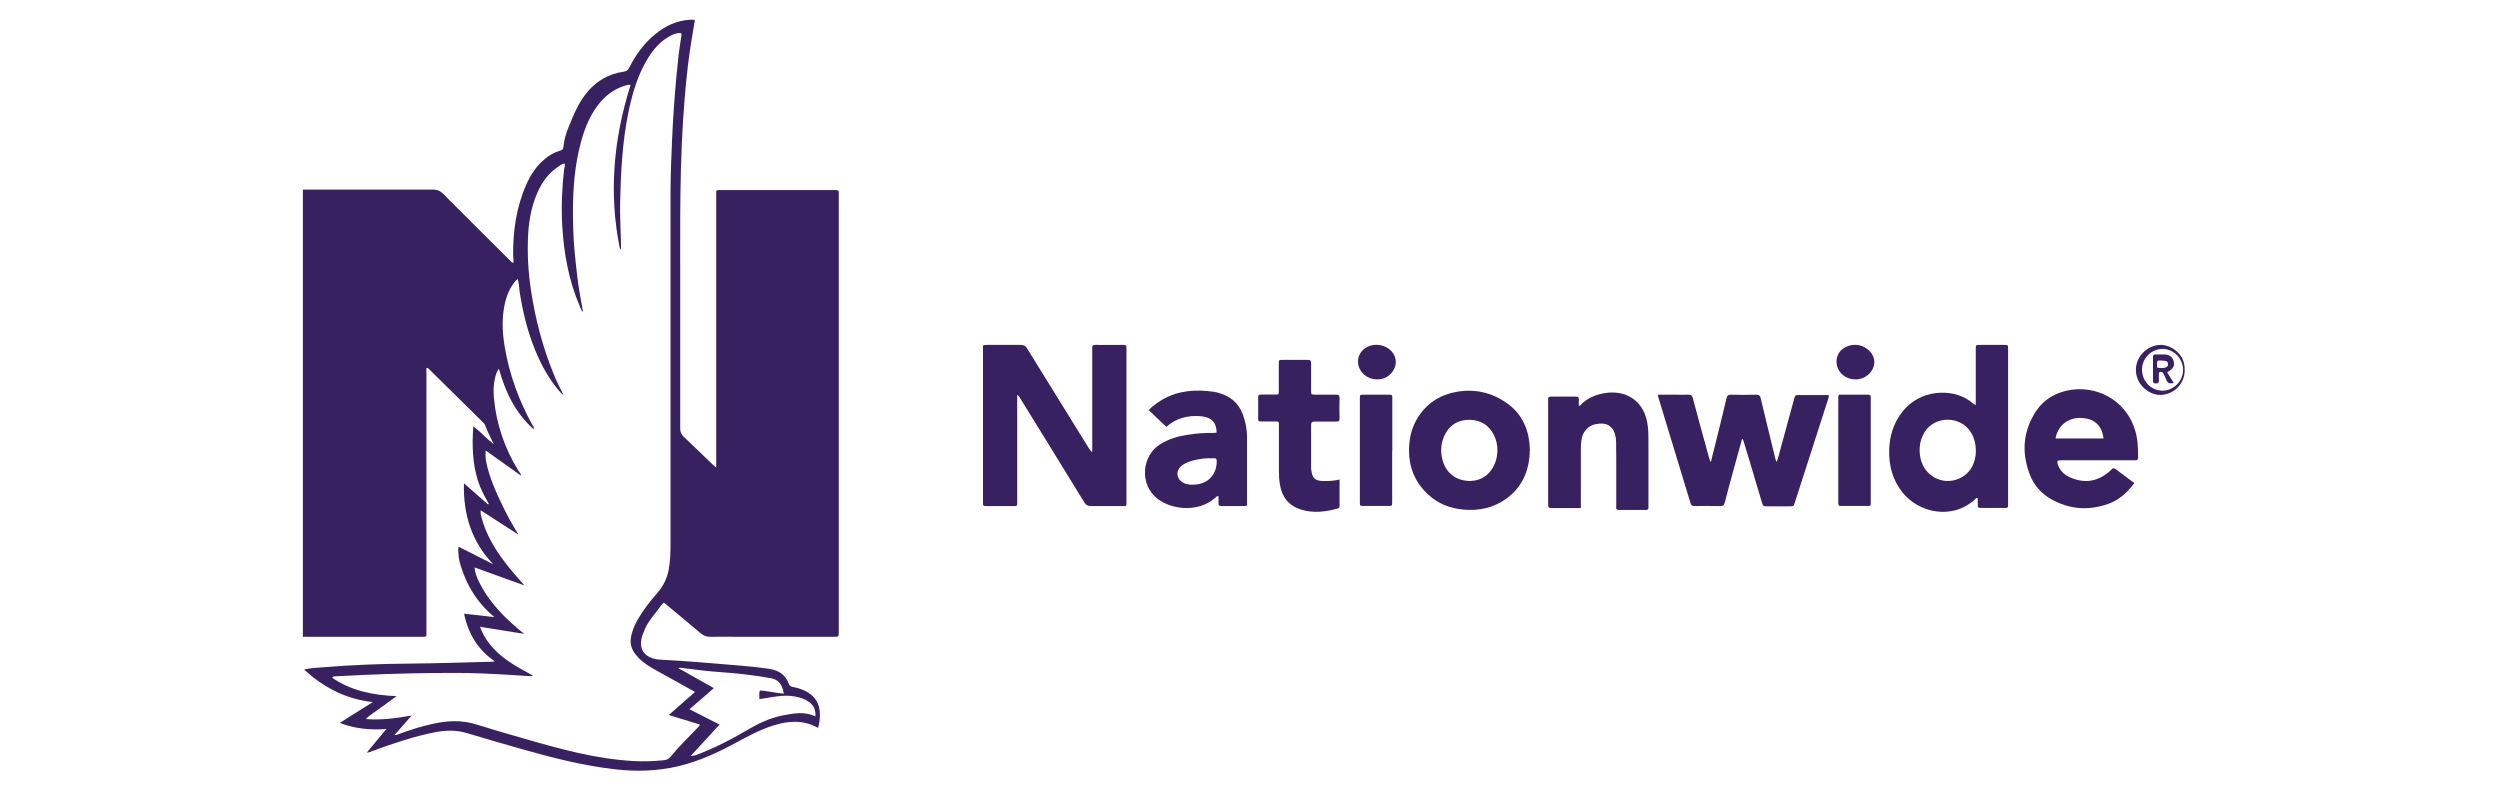 <?xml version="1.0" encoding="UTF-8"?>
<svg id="Layer_1" data-name="Layer 1" xmlns="http://www.w3.org/2000/svg" version="1.1" viewBox="0 0 211.88 68.36">
  <defs>
    <style>
      .cls-1 {
        fill: #382160;
        stroke-width: 0px;
      }
    </style>
  </defs>
  <g id="_7ZfAIK.tif" data-name="7ZfAIK.tif">
    <g>
      <path class="cls-1" d="M25.62,16.07c3.7,0,7.4,0,11.1,0,.35,0,.59.11.83.35,1.86,1.87,3.73,3.72,5.6,5.58.1.1.18.23.36.28.04-.21-.02-.41-.02-.6-.02-2.07.26-4.09,1.1-6,.37-.85.86-1.62,1.59-2.21.38-.32.81-.57,1.29-.7.17-.05.26-.12.28-.32.05-.58.22-1.14.44-1.68.43-1.06.86-2.13,1.63-3.02.8-.93,1.81-1.5,3.02-1.67.25-.04.38-.13.49-.35.55-1.09,1.26-2.06,2.21-2.84.85-.7,1.82-1.15,2.94-1.22.1,0,.2,0,.31,0,.03,0,.05.03.1.05-.08.45-.16.9-.23,1.36-.28,1.65-.47,3.31-.61,4.98-.24,2.76-.34,5.52-.38,8.28-.04,2.97-.01,5.94-.02,8.91,0,3.68,0,7.36,0,11.05,0,.3.08.51.3.72.82.77,1.62,1.55,2.43,2.33.08.08.17.15.32.28v-.53c0-7.48,0-14.96,0-22.44,0-.63-.08-.55.56-.55,3.12,0,6.23,0,9.35,0,.53,0,.48-.03.48.46,0,12.31,0,24.63,0,36.94,0,.01,0,.03,0,.04,0,.42,0,.42-.44.42-2.71,0-5.42,0-8.12,0-.77,0-1.54-.02-2.31,0-.35.01-.6-.1-.86-.32-.94-.8-1.9-1.59-2.85-2.38-.24-.2-.24-.29-.49.06-.45.64-1.01,1.21-1.34,1.93-.13.29-.25.59-.32.9-.16.78.18,1.39.94,1.63.18.06.37.1.56.11,2.14.11,4.27.29,6.4.47.99.08,1.97.17,2.95.32.78.12,1.36.49,1.64,1.25.06.17.16.25.34.28.34.06.68.16,1,.31.87.4,1.3,1.09,1.3,2.04,0,.37-.05.75-.16,1.12-1.23-.7-2.5-.61-3.77-.21-1.19.37-2.27.97-3.36,1.56-1.5.81-3.05,1.5-4.72,1.9-1.77.41-3.54.47-5.34.26-2.73-.31-5.38-.99-8.01-1.74-1.51-.43-3.02-.86-4.52-1.32-.92-.28-1.83-.26-2.76-.08-1.8.36-3.54.95-5.26,1.58-.15.05-.28.14-.5.14.55-.66,1.07-1.3,1.66-2-1.38.11-2.65-.02-3.95-.51.92-.61,1.83-1.14,2.8-1.77-2.32-.25-4.17-1.25-5.83-2.75.58-.15,1.12-.16,1.65-.2,2.41-.2,4.82-.29,7.24-.31,2.36-.02,4.72-.1,7.08-.16.04,0,.08-.02.19-.04-1.45-.98-2.24-2.34-2.6-4.03.85.1,1.66.19,2.57.29-1.44-1.2-2.33-2.65-2.85-4.34-.16-.51-.25-1.04-.19-1.63,1.01.51,1.97,1,2.94,1.49-1.81-1.9-2.55-4.18-2.48-6.86.72.64,1.38,1.21,2.04,1.79.02-.02.05-.03.07-.05-.37-.65-.72-1.3-.94-2.01-.22-.73-.35-1.47-.4-2.23-.05-.76-.04-1.51.03-2.33.63.48,1.13,1.06,1.73,1.52-.27-.54-.54-1.09-.75-1.65-.03-.09-.12-.16-.19-.23-1.52-1.5-3.05-3.01-4.57-4.51-.04-.04-.07-.09-.2-.08v.49c0,7.25,0,14.5,0,21.74,0,.62.09.56-.56.56-3.22,0-6.44,0-9.66,0-.09,0-.17-.03-.25.03V16.07ZM58.91,58.65c-.12-.07-.18-.11-.24-.14-1.09-.61-2.19-1.21-3.28-1.82-.6-.34-1.16-.73-1.57-1.29-.3-.4-.43-.84-.35-1.35.09-.57.32-1.09.6-1.58.47-.81,1.05-1.54,1.66-2.24.48-.55.79-1.18.93-1.89.16-.8.17-1.62.17-2.43,0-9.87,0-19.74,0-29.6,0-1.41.06-2.82.12-4.23.08-1.92.21-3.83.39-5.74.1-1.08.22-2.17.4-3.24.02-.1.05-.2-.03-.3-.44-.02-.81.17-1.17.4-.67.42-1.17,1-1.58,1.66-.93,1.48-1.39,3.13-1.73,4.81-.49,2.45-.61,4.93-.67,7.41-.03,1.21.05,2.41.07,3.62,0,.07.01.15,0,.22,0,.07.04.16-.08.21-.98-4.73-.55-9.36.89-13.91-.12-.06-.19-.04-.26-.02-.9.23-1.65.71-2.26,1.41-.88,1.02-1.36,2.22-1.7,3.5-.5,1.87-.65,3.78-.66,5.7,0,1.13.03,2.27.13,3.4.06.69.14,1.39.22,2.08.06.53.14,1.07.23,1.6.08.51.18,1.02.28,1.56-.05-.06-.09-.09-.11-.12-.07-.13-.13-.26-.18-.4-.94-2.18-1.34-4.47-1.48-6.82-.09-1.59-.02-3.17.16-4.75.02-.16.11-.32.04-.5-.19.02-.32.12-.45.21-.94.59-1.53,1.45-1.94,2.46-.42,1.03-.62,2.12-.69,3.23-.1,1.62-.01,3.22.23,4.83.37,2.45.99,4.83,1.93,7.13.23.57.51,1.13.81,1.72-.18-.09-.26-.21-.36-.32-.87-1.02-1.5-2.18-2.01-3.41-.67-1.62-1.07-3.31-1.34-5.04-.05-.34-.03-.7-.17-1.03-.46.43-.84,1.13-1.04,1.94-.3,1.24-.26,2.49-.06,3.73.39,2.37,1.2,4.61,2.36,6.71.05.09.16.17.11.36-1.57-1.39-2.4-3.16-2.95-5.14-.21.31-.28.59-.34.87-.12.53-.13,1.07-.08,1.61.2,2.22.91,4.28,2.08,6.18.07.12.19.21.23.42-1.02-.72-1.99-1.41-3.01-2.14-.02.39-.01.69.05.99.27,1.29.8,2.49,1.37,3.67.41.85.86,1.67,1.37,2.48-1.06-.68-2.12-1.37-3.21-2.07-.04.3.05.5.1.71.14.52.34,1.02.57,1.5.76,1.56,1.88,2.86,3.04,4.16-1.39-.5-2.79-1.01-4.23-1.53.05.48.19.85.37,1.21.89,1.8,2.27,3.17,3.83,4.42-1.22-.2-2.45-.39-3.74-.6.2.55.46,1,.78,1.41.58.75,1.31,1.32,2.1,1.82.53.33,1.08.6,1.62.92-.13.03-.25.04-.37.03-.46-.03-.93-.06-1.39-.09-1.66-.1-3.31-.19-4.97-.18-2.53,0-5.07.06-7.6.17-.81.04-1.63.08-2.44.12-.08,0-.18-.01-.25.13,1.61,1.09,3.43,1.47,5.45,1.55-.35.26-.62.46-.9.66-.28.21-.57.4-.85.61-.27.2-.57.36-.86.67,1.34.11,2.58-.07,3.89-.3-.52.59-.99,1.13-1.46,1.66.15,0,.26-.03.36-.08.95-.36,1.92-.66,2.92-.88,1.23-.27,2.44-.33,3.66.06,1.34.42,2.7.81,4.06,1.2,3.03.88,6.07,1.72,9.25,1.9.83.05,1.66.02,2.49-.06.22-.02.44-.05.62-.26.72-.88,1.54-1.67,2.32-2.49.07-.08.19-.13.19-.29-.86-.26-1.71-.52-2.62-.8.76-.67,1.47-1.29,2.21-1.94ZM69.11,60.73c.03-.59-.14-.95-.56-1.25-.35-.25-.75-.37-1.17-.45-.86-.16-1.71,0-2.55.15-.15.03-.3.05-.47.07,0-.27-.04-.5.04-.73.69.03,1.34.23,2.03.26-.13-.78-.47-1.19-1.09-1.3-1.43-.26-2.88-.42-4.33-.52-1.05-.07-2.08-.21-3.12-.34-.11-.01-.23-.05-.41,0,1.03.58,2,1.12,3.02,1.7-.7.61-1.36,1.19-2.06,1.79.87.45,1.69.86,2.54,1.3-.83.91-1.63,1.78-2.44,2.66.21,0,.38-.05.54-.11,1.47-.56,2.87-1.27,4.22-2.07.94-.56,1.92-1.03,3.01-1.25.93-.18,1.86-.37,2.81.08Z"/>
      <path class="cls-1" d="M86.21,33.46v.47c0,2.81,0,5.62,0,8.43,0,.12,0,.23,0,.35,0,.13-.06.18-.18.18-.84,0-1.69,0-2.53,0-.12,0-.19-.04-.19-.18,0-.1,0-.2,0-.31,0-4.23,0-8.47,0-12.7,0-.5-.08-.47.46-.47.92,0,1.84,0,2.75,0,.25,0,.39.09.52.29,1.74,2.82,3.49,5.63,5.23,8.45.07.12.15.24.3.34,0-.12,0-.25,0-.37,0-2.72,0-5.44,0-8.16,0-.09,0-.18,0-.26-.02-.2.04-.29.26-.29.8.01,1.6,0,2.4,0,.2,0,.26.07.24.26,0,.07,0,.15,0,.22,0,4.23,0,8.47,0,12.7,0,.56.05.48-.49.48-.83,0-1.66,0-2.49,0-.27,0-.43-.06-.59-.31-1.8-2.95-3.63-5.89-5.44-8.83-.05-.09-.09-.18-.25-.28Z"/>
      <path class="cls-1" d="M147.64,37.21c-.18.64-.35,1.28-.53,1.92-.31,1.15-.64,2.29-.93,3.45-.06.25-.16.32-.41.31-.71-.02-1.43-.01-2.14,0-.18,0-.29-.04-.35-.23-.92-3.03-1.84-6.05-2.76-9.08,0-.03,0-.06,0-.13h1.43c.38,0,.76.01,1.14,0,.23,0,.32.06.38.29.36,1.37.74,2.75,1.12,4.12.12.42.2.84.4,1.33.2-.8.38-1.52.56-2.25.26-1.06.53-2.11.77-3.17.06-.26.16-.32.41-.32.7.02,1.4.02,2.1,0,.27,0,.35.09.4.33.4,1.69.82,3.38,1.23,5.08.02.08.05.16.1.3.17-.36.23-.71.32-1.04.39-1.43.78-2.86,1.17-4.28.1-.36.1-.36.45-.36.83,0,1.66,0,2.48,0,.04.16-.02.27-.06.4-.93,2.9-1.87,5.8-2.8,8.7-.11.33-.11.33-.44.33-.63,0-1.25,0-1.88,0-.37,0-.37,0-.48-.35-.36-1.21-.72-2.42-1.08-3.63-.17-.57-.35-1.13-.52-1.7-.02,0-.04,0-.07,0Z"/>
      <path class="cls-1" d="M167.62,42.22c-.15-.05-.19.05-.25.11-1.93,1.77-4.78,1.13-6.15-.62-.8-1.02-1.12-2.18-1.11-3.45.01-1.26.36-2.41,1.15-3.4,1.47-1.84,4.12-1.98,5.66-.9.16.11.29.28.53.37,0-.18,0-.32,0-.46,0-1.43,0-2.85,0-4.28,0-.35,0-.36.36-.36.68,0,1.37,0,2.05,0,.32,0,.33,0,.33.34,0,.7,0,1.4,0,2.09,0,3.62,0,7.24,0,10.86,0,.12,0,.23,0,.35,0,.13-.06.18-.19.18-.73,0-1.46,0-2.18,0-.15,0-.2-.07-.2-.21,0-.21,0-.43,0-.62ZM167.46,38.31c0-.7-.14-1.21-.43-1.68-.87-1.41-3.06-1.41-3.92,0-.41.68-.5,1.41-.35,2.18.33,1.65,2.12,2.47,3.55,1.61.84-.51,1.11-1.33,1.15-2.12Z"/>
      <path class="cls-1" d="M180.89,40.93c-.59.82-1.3,1.45-2.23,1.78-1.67.59-3.29.46-4.83-.41-.83-.47-1.43-1.16-1.78-2.03-.69-1.75-.63-3.48.32-5.12.73-1.27,1.87-1.95,3.32-2.13,2.29-.28,4.93,1.12,5.43,4.17.08.52.08,1.04.09,1.57,0,.19-.07.27-.25.25-.1,0-.2,0-.31,0-1.98,0-3.96,0-5.94,0-.37,0-.41.06-.29.4.17.48.52.81.96,1.02,1.12.52,2.2.45,3.2-.31.13-.1.25-.2.36-.32.13-.15.24-.15.4-.02.5.39,1.02.76,1.55,1.16ZM174.22,37.16h4.06c-.15-1.23-.91-1.71-1.94-1.74-1.08-.03-1.94.66-2.13,1.74Z"/>
      <path class="cls-1" d="M129.65,38.2c-.03,1.65-.61,3.06-1.98,4.06-1.08.78-2.32,1.05-3.63.93-1.13-.1-2.15-.49-2.99-1.27-1.29-1.18-1.76-2.66-1.6-4.37.08-.9.38-1.72.91-2.46.77-1.05,1.82-1.66,3.08-1.88,1.51-.27,2.93.04,4.19.9,1.42.97,2.01,2.39,2.03,4.09ZM126.91,38.15c0-.46-.1-.89-.31-1.3-.42-.83-1.12-1.25-2.03-1.27-.88-.01-1.58.33-2.03,1.11-.41.7-.49,1.45-.3,2.23.27,1.12,1.11,1.8,2.24,1.84,1.08.03,1.92-.58,2.28-1.67.1-.31.15-.62.15-.94Z"/>
      <path class="cls-1" d="M103.11,36.67c0-.85-.43-1.33-1.38-1.4-1.09-.08-2.08.18-2.88.91-.49-.47-.97-.93-1.49-1.42.22-.26.47-.44.73-.62,1.27-.9,2.71-1.14,4.23-1,.3.03.61.06.9.14,1,.27,1.74.83,2.11,1.84.23.62.36,1.26.36,1.92,0,1.85,0,3.69,0,5.54,0,.3,0,.31-.31.31-.61,0-1.22,0-1.83,0-.21,0-.29-.05-.28-.27.01-.19,0-.38,0-.57-.16-.03-.22.09-.3.16-1.39,1.21-3.58,1.02-4.83.09-1.62-1.21-1.38-3.71.22-4.67.67-.4,1.4-.64,2.16-.76.76-.13,1.53-.19,2.3-.18.09,0,.17,0,.28-.02ZM102.41,38.84c-.34,0-.67.05-1,.12-.43.09-.85.21-1.21.47-.6.43-.53,1.17.13,1.51.3.15.62.15.94.13,1.1-.05,1.86-.87,1.85-1.97,0-.18-.04-.28-.24-.26-.16.01-.32,0-.48,0Z"/>
      <path class="cls-1" d="M133.95,43.06c-.86,0-1.68,0-2.49,0-.19,0-.26-.07-.25-.26,0-.09,0-.17,0-.26,0-2.81,0-5.61,0-8.42,0-.07,0-.15,0-.22-.04-.25.09-.29.3-.29.67,0,1.34.01,2.01,0,.23,0,.31.07.29.3-.02.16,0,.32,0,.47.16.03.18-.09.25-.16.94-.91,2.74-1.24,3.91-.68.95.45,1.45,1.26,1.64,2.28.11.59.1,1.19.1,1.78,0,1.73,0,3.46,0,5.19,0,.07,0,.15,0,.22,0,.14-.06.21-.21.21-.77,0-1.54,0-2.31,0-.27,0-.21-.18-.21-.33,0-1.37,0-2.73,0-4.1,0-.44,0-.87-.01-1.31,0-.14-.02-.29-.04-.43-.17-1.02-.85-1.28-1.71-1.1-.66.13-1.11.68-1.2,1.39-.03.26-.04.52-.04.78,0,1.48,0,2.97,0,4.45,0,.14,0,.29,0,.49Z"/>
      <path class="cls-1" d="M113.53,40.62c0,.78,0,1.5,0,2.23,0,.14-.04.22-.17.25-1.02.28-2.05.41-3.09.09-1.04-.33-1.61-1.04-1.79-2.1-.07-.4-.09-.81-.09-1.22,0-1.27,0-2.53,0-3.8,0-.35,0-.35-.36-.35-.38,0-.76,0-1.14,0-.17,0-.27-.02-.26-.23.01-.61,0-1.22,0-1.83,0-.18.07-.22.23-.22.41,0,.82,0,1.22,0,.29,0,.3,0,.3-.32,0-.76,0-1.51,0-2.27,0-.35,0-.35.36-.35.7,0,1.4,0,2.1,0,.21,0,.28.07.28.28,0,.77,0,1.54,0,2.31,0,.35,0,.35.35.36.58,0,1.16,0,1.75,0,.2,0,.32.02.31.28-.02.58-.02,1.16,0,1.74,0,.23-.09.26-.28.26-.61,0-1.22,0-1.83,0-.23,0-.3.07-.3.3,0,1.19,0,2.39,0,3.58,0,.09,0,.17.02.26.1.7.32.88,1.04.9.44,0,.87-.01,1.35-.13Z"/>
      <path class="cls-1" d="M155.86,33.45c.82,0,1.64,0,2.47,0,.18,0,.23.07.22.23,0,.07,0,.15,0,.22,0,2.84,0,5.67,0,8.51,0,.09,0,.17,0,.26,0,.14-.03.22-.19.21-.79,0-1.57,0-2.36,0-.16,0-.2-.07-.2-.21,0-.07,0-.15,0-.22,0-2.85,0-5.7,0-8.55,0-.14-.04-.29.06-.45Z"/>
      <path class="cls-1" d="M117.99,38.21c0,1.44,0,2.88,0,4.32,0,.35,0,.35-.35.35-.68,0-1.37,0-2.05,0-.33,0-.34,0-.34-.33,0-1.45,0-2.91,0-4.36,0-1.47,0-2.94,0-4.41,0-.32,0-.33.34-.33.7,0,1.4,0,2.1,0,.3,0,.31,0,.31.31,0,1.48,0,2.97,0,4.45Z"/>
      <path class="cls-1" d="M157.23,32.15c-.95,0-1.68-.78-1.57-1.68.06-.48.33-.83.75-1.05.69-.36,1.54-.22,2.07.36.49.53.5,1.27.02,1.81-.33.37-.77.57-1.27.57Z"/>
      <path class="cls-1" d="M116.71,32.15c-.95,0-1.68-.75-1.61-1.63.02-.3.14-.56.34-.78.74-.83,2.24-.63,2.73.38.41.84-.23,1.9-1.22,2.02-.09.01-.17.01-.24.01Z"/>
      <path class="cls-1" d="M185.16,31.35c0,1.18-.9,2.08-2.03,2.12-.93.03-2.1-.81-2.11-2.12,0-1.15.98-2.11,2.11-2.12.87,0,2.08.77,2.02,2.12ZM183.27,33.11c.94,0,1.74-.79,1.75-1.74.01-.97-.79-1.8-1.74-1.8-.94,0-1.74.79-1.74,1.75,0,.99.77,1.79,1.74,1.79Z"/>
      <path class="cls-1" d="M184.22,32.45c-.36.1-.53,0-.63-.28-.06-.18-.16-.34-.24-.51-.06-.13-.16-.16-.29-.13-.11.03-.09.13-.09.21,0,.16-.01.32,0,.48.02.2-.06.28-.27.28-.22,0-.23-.11-.23-.27,0-.65,0-1.3,0-1.96,0-.16.03-.24.22-.23.25.01.49,0,.74,0,.44.01.71.22.8.6.09.35-.05.62-.44.84-.04.02-.07.05-.12.08.18.29.36.58.56.89ZM183.18,30.55c-.12.04-.31-.08-.36.13-.03.12,0,.26,0,.39,0,.06.04.11.11.11.21,0,.43.04.64-.05.14-.06.19-.16.17-.31-.01-.13-.09-.21-.21-.23-.11-.02-.23-.02-.34-.03Z"/>
    </g>
  </g>
</svg>